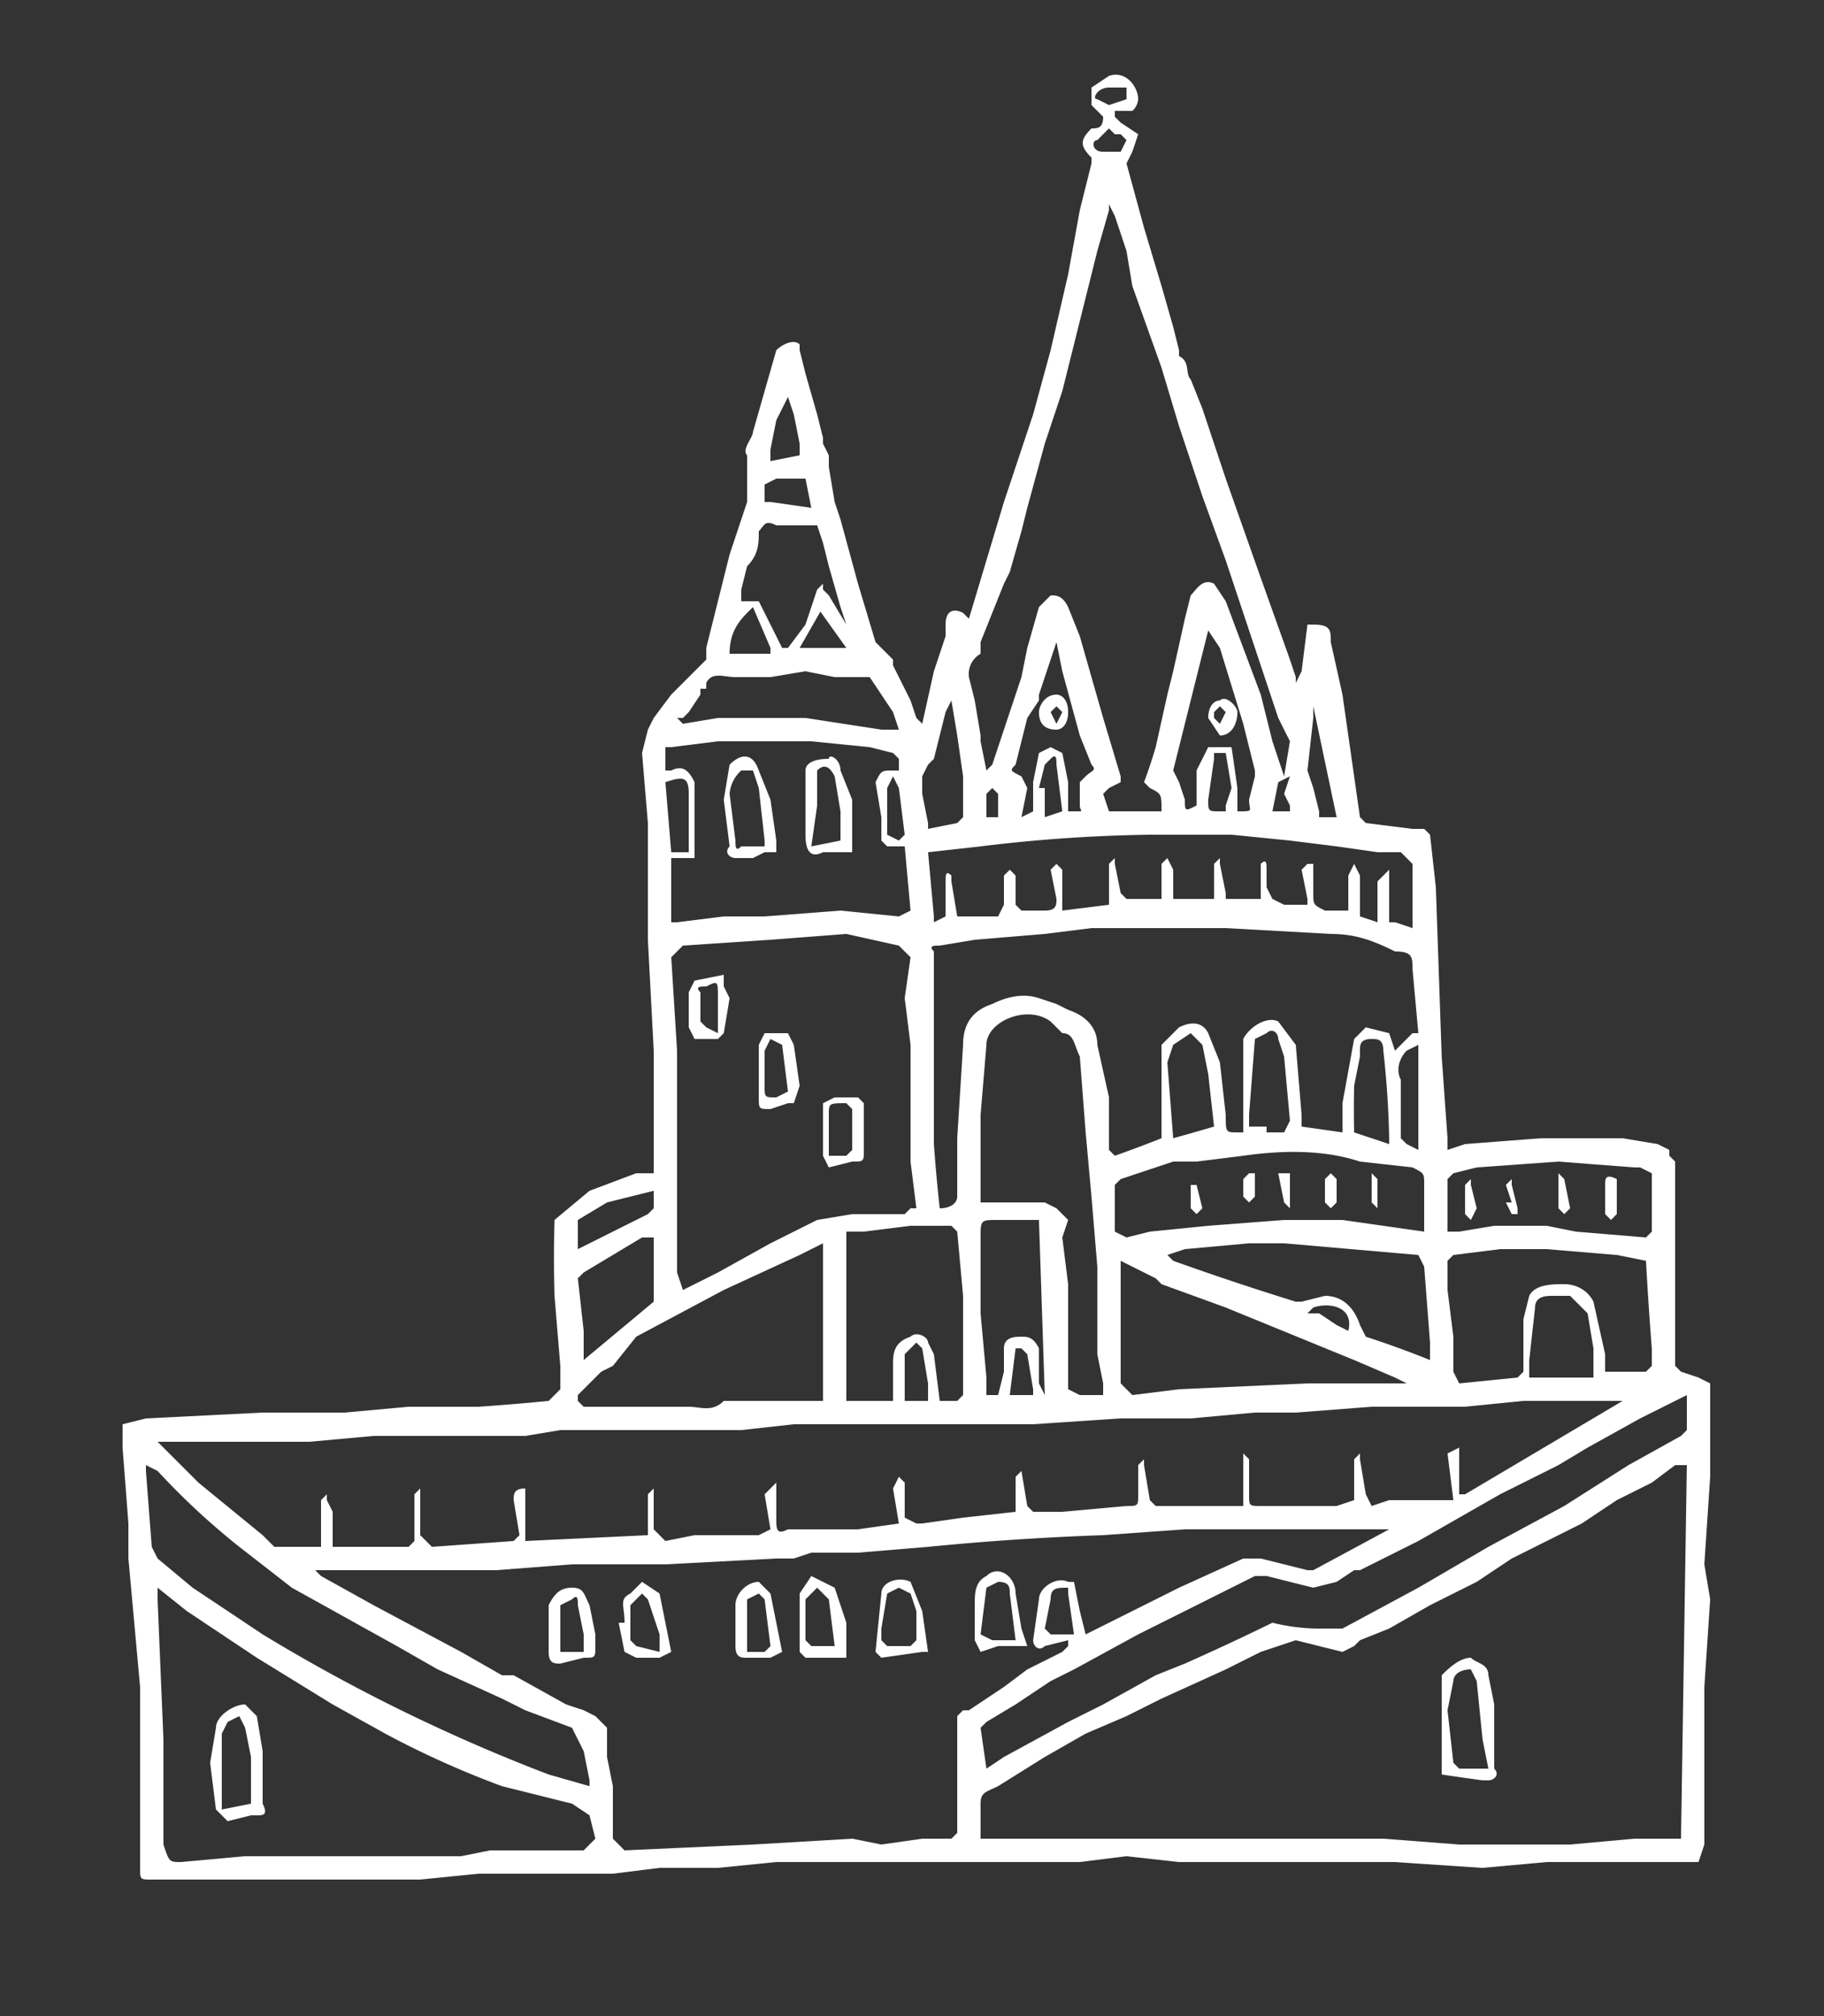 <svg xmlns="http://www.w3.org/2000/svg" fill="#fff" width="312.5" height="345.4"><rect width="100%" height="100%" fill="#333333" stroke="none"/><path d="m248 197 3-1 13-1h14l6 1 2 1v1l1 1v35l1 1 3 1 2 1v16l-1 15 1 6-1 15v27l-1 3h-26l-11 1-15-1h-37l-9-1-8 1h-52l-10 1h-10l-8 1H82l-10 1H26c-2 0-2 0-2-2v-31l-2-22v-6l-1-13v-4l4-1 20-1h14l11-1h12a404 404 0 0 0 12-1l2-2v-4l-1-12a237 237 0 0 1 0-13l6-5 8-3h3v-21l-1-19v-20l-1-12 1-4 1-2 3-4 6-6v-2l4-16 2-6 1-3v-8c-1-1 1-3 1-4l4-14c1-1 3-2 4-1v1l1 4 2 7 1 4v1l1 2v2l1 6 1 3 3 11 3 10 1 1 2 2v1l2 4 1 2 1 3 1 1 2-9 2-6v-2c0-2 1-3 3-2l1 1 3-10 3-10 5-15 3-11 3-13 2-11 2-8v-1c-2-2-2-3 0-5 1 0 2 0 2-2l-1-1-1-1v-3l3-2c3-1 5 2 5 4a3 3 0 0 1-1 2h-3v1l1 1 3 2-1 3-1 2 3 11 3 10 2 7 1 4v1c2 1 1 3 2 4l2 5 4 12 6 17 5 14 1 3v1l1-2 1-8h1c3 0 3 1 3 3l2 9 1 7 2 14 1 1 8 1h2l1 1 1 9 1 29 1 14v2zm40 118 1-64h-2l-4 3-6 3-6 4-6 3-6 3-6 4-8 4-7 4-5 2-1 1-2 1-8-2-6 2-6 3-11 5-6 3-7 3-7 4-8 5c-2 1-3 1-3 3v6h69l13 1h19l11-1h8zM54 269l1 1 9 5 15 8 7 4h2l9 5 3 1 2 1 2 2v5l1 5v9l2 2 22-1 17-1 5 1 7-1h5l1-1v-20l1-1h1l6-4 4-3 6-3 1-1v-1l-4 1c-1 1-2 0-2-1l1-7c0-2 3-4 5-3h1l1 5 1 4 6-3 10-5 11-5h3l8 2h1l13-7h2-37l-14 1a471 471 0 0 0-30 2l-12 1h-8l-3 1h-3l-19 1H98l-13 1H54zm-27-22 1 1 6 6 11 9 2 2h8v-8l1-1v1l1 2v6h13l1-1v-8l1-1v8l2 2 14-1 1-1-1-6c0-1 0-2 2-2v9l21-1v-7l1-1v7l2 2 5-1h11l2-1-1-6 2-2v6c0 2 0 3 2 2h12l7-1-1-6 1-2 1 1v6l2 1h1l7-1 9-1v-6l1-1 1 6 1 1h5l11-1c2 0 2 0 2-2v-5l1-1v1l1 6 1 1h15v-9l1 1v6c0 2 0 2 2 2h13l3-1v-7l1-1v1l1 6 1 2 3-1h11l-1-8 2-1v8h1l27-16h-17l-10 1h-16l-13 1h-7l-11 1h-12l-15 1h-41l-9 1H96l-6 1H64l-11 1H27zm142-115 1-1 4-12 1-3 1-5 2-7 2-2c1 0 2 0 3 2l2 5 4 14 3 10v1l-2 1-1 1 1 3h9c0-3 0-3-2-4l-1-1a82 82 0 0 0 2-6l2-9 1-4 2-9 1-4c1-1 2-3 4-2l2 3 6 16 2 8 2 6 1-6-2-4-3-9-6-18-4-11-4-12-3-10-5-14-1-6-2-6-1-2v1l-2 7-1 4-2 8-3 12-3 9-3 11-1 4-2 7-1 2-4 10v2a4 4 0 0 0-2 4l1 4 1 6v1l1 5zm-13 75h1l-1-8v-20l-1-8 1-7-2-2-9-2-13 1-15 1-2 2 1 16v38l1 3 6-3 9-5 8-4 6-1h9l1-1zm83-27 3-3h1l-1-11c0-2 0-3-3-3-4-2-7-3-11-3l-18-1h-23l-8 1-12 1-6 1c-1 0-2 0-1 1v33a289 289 0 0 0 1 11c2 0 3-1 3-2v-10l1-16c0-4 2-6 5-7 2-1 5-2 8-1l3 1 2 1c3 1 5 3 5 6l2 9v9l1 1a234 234 0 0 0 8-3v-16l3-3c2-1 4-1 5 1l2 5 1 9c0 3 0 3 2 3h1v-16c1-2 4-4 6-3l3 4 1 12v2l7 1v-5l2-11 2-2 4 1 1 3zM27 272v2l1 24v18c1 3 1 3 3 3l11-1h37l5-1h16l2-2-1-4-3-2-12-3a158 158 0 0 1-20-9l-9-5-13-8-12-8-5-4zm142 31 3-2 11-6 6-3 9-5 5-2a443 443 0 0 0 15-7 34 34 0 0 0 9 1h3l13-7 12-7 13-7 11-7 9-5 1-1v-6l-2 1-6 3-9 5-5 3-10 5-7 4-7 4-10 5h-1l-3 2-4 1-8-2h-2l-8 4-6 3-6 3-11 6-4 2-6 4-5 3-1 1 1 7zM25 251v1l1 13 1 2 6 5 12 8a301 301 0 0 0 49 24l7 2v-1l-1-5-2-4-8-3-4-2-11-5-7-4-18-10-9-7a124 124 0 0 1-14-13l-2-1zm217-92v-11l-2-2h-4l-7-1-8-1-10-1h-14a265 265 0 0 0-29 2l-9 1 1 11v1l2-1v-6c0-1 0-2 1-1v1l1 6h7l1-2v-5l1-1 1 1v5l1 1h4c2 0 2-1 2-2l-1-5 1-1 1 1v7l8-1v-7l1-1v1l1 5 1 1h6v-6l1-1 1 2v5h7v-6l1-1v1l1 5v1h6v-6c1-1 1 0 1 1v3l1 2 2 1h4v-1l-1-5 1-1h1v5c0 2 0 2 2 3h4v-6l1-2 1 2v7l3 1v-7l2-2v9h1l3 1zm-127-12v11h1l8-1h7l13-1 10 1 2-1-1-11h-3l-1-1v-4l-1-6c1-2 1-2 3-2h1v-2l-1-1-4-1-10-1h-16l-8 1h-1v4h1c2-1 3 0 4 2v13h-4zm53 59h11l2 1 2 2-1 3 1 8v18l2 1h4v-2l-1-5v-15l-1-12-1-11-1-13c-1-2-1-4-3-4l-2-2c-4-3-11 0-11 4l-1 12v15zm-27 34v-27l-4 2-13 6-15 8-4 5-2 1-4 4v1l1 1h18c2 0 4 1 6-1h17zm51-24v21l2 2 8-1 22-1h17l-2-1-7-3-22-9-11-4-1-1-6-3zm52-5v-8c0-2 0-2-2-3l-9-1c-6-2-13-2-20-1l-8 1h-4l-9 3-1 1v8l2 1 4-1 10-1 13-1h10l14 2zm31 24h7l1-1v-3a617 617 0 0 1-1-15l-5-1-12-1h-8l-8 1-1 1v5l1 8v6l1 2 10-1 1-1v-9l1-4c1-2 4-2 6-2s4 1 5 3l2 9v3zm-122 5v-6c0-2 0-4 3-5 1-1 3 0 3 1l1 2 1 8h3l1-1v-17l-1-11-1-1h-7l-8 1h-3v29h8zm92-7v-3l-1-13-1-2-23-2h-6l-11 1-3 1 1 1a504 504 0 0 0 21 7h1l4-1c3 0 5 2 6 5l1 2a173 173 0 0 1 11 4zm3-22h2l6-1h9l5 1 12 1 1-1v-10l-2-1h-1l-13-1-14 1-4 1-1 1v9zm-94-86-1-3-4-6h-6l-5-1-6 1h-6c-2 0-4-1-5 1v1h-1v1l-2 3-1 1h-1l1 1 6-1h15l13 2h3zm24 84h-7c-3 0-3 0-3 3v13l1 11v3h2c0 1 0 0 0 0l1-4v-4c0-2 2-2 3-2s2 0 3 2v6l1 2-1-30zm-34-102h1l-1-3-2-7-1-4-1-3h-7c-2-1-2 0-3 1 0 2 0 4-2 6l-1 4v2h3l1 2 3 6h1l3-4 2-6 1-1v1l1 1 3 5zm68 32c3 0 2 0 2-2l1-4v-1l-2-8-4-13-2-3-6 24 1 2 1 3c0 2 0 2 2 1v-6l2-4h4l1 7v4zm-100 84v-11h-2l-5 3-5 3-1 1 1 9v5l6-5 6-5zm69-113-3 9v1l-2 3-2 8c-1 1-1 1 1 2l1 2-1 5 2-1v-5l1-5 2-1 2 1 1 5v5h1c2 0 1 0 1-1v-4l1-1c1-1 2-1 1-2l-2-5-3-11-1-5zm92 126v-5l-1-6-3-3h-3c-1 0-3 0-3 2l-1 9v3h11zm-72-41a401 401 0 0 0 7-2l-1-9-1-5-2-2-3 2-1 3 1 13zm16-1h3l1-2-1-11-1-3c0-1-1-2-2-1l-2 1-1 13v2h3v1zm21 2v-1a161 161 0 0 0-1-15c0-2-1-2-2-2-2 0-2 1-2 2v1l-1 5a179 179 0 0 0 0 8l6 2zm-75-76-1 2-2 8-1 1-1 2v3l1 5v1l5-1 1-1v-7l-1-7-1-6zm-64 94 12-6 1-1v-3l-8 2-5 3v5zm144-35-2 1c-1 1-2 3-1 5v10l1 1 2 1v-18zm-14-39-4-19v2l-1 9 1 3 1 4v1h3zm-70 100v-3l-1-6-1-1-2 2v8h4zm-41-94v-10c0-3-1-3-4-2l1 12h3zm14-34v-1l-3-7-1 1c-2 2-3 4-3 7h7zm3-44-2 4-1 5v2l5-1v-2l-1-5-1-3zm49 212-1-7v-1c-2 0-3 0-3 2l-1 5 1 1h4zm23-143c0 2 0 2 2 2h1v-1l1-3-1-6h-2v1l-1 7zm-29-2h1v5l3-1-1-8c0-1 0-2-1-1l-1 1-1 4zm-39-53h-6l-2 1v3h1l7 1-1-5zm2 22-4 7h8l-5-7zm32 135h4v-1l-1-6-1-1h-1l-1 8zm-21-102v6l2 1 1-1-1-8-1-2-1 2v2zm39-114-1-1-2 2c-1 0-1 2 1 2h3l1-2-1-1h-1zm-1-5 3-1v-2h-3c-2 0-3 2-2 2l2 1zm35 206-1 1h2l3 2 2 1c1-4-3-5-6-4zm-4-91-2 1-1 5h3v-1l-1-2 1-3zm-50 7v-4l-1-1-1 1v4h2z"/><path d="M254 305a411 411 0 0 1-7-1v-17c1-1 3-3 5-3 1 1 3 1 3 3l1 5v11c1 1 0 2-1 2h-1zm1-2-1-5-1-10-1-2c-2 0-3 1-3 2l-1 5 1 9 1 1h5zm-110-19h-7l-1-1v-10l2-3 4 2 2 6v6zm-2-2-1-8-2-2-2 2v7l1 1h4zm33 0h-5l-3 1-1-2v-6c0-2 0-4 2-5 2-2 5 0 5 3l1 6 1 3zm-2-1-1-8c0-1 0-2-2-2l-2 1-1 8 2 1h4zm-15 2h-1l-7 1-1-1 1-10c0-2 3-3 5-2l2 5 1 7zm-8-4v2l1 1h4l1-1v-5l-1-3-2-1-2 1-1 6zm-51 5-4 1c-1 0-2 0-2-2v-8c1-2 2-3 4-3s2 1 3 3l1 5v2c0 2 0 2-2 2zm0-1v-3l-1-5c0-1 0-2-1-1l-2 1v8h4zm7-5c0-3-1-4 1-5l2-2 3 2 1 5 1 5-2 1h-4l-2-1-1-5zm6 5v-3l-2-6-1-1-2 2v6l1 1 4 1zm13-3v-5c0-2 2-4 4-4l2 2 1 5 1 5-2 1h-4c-1 0-2 0-2-2v-2zm2 3h3l1-1-1-8-1-1-2 1v9zm16-95h3l1 1v8c0 2 0 2-2 2l-4 1-1-2v-9l2-1h1zm-2 10h3l1-1v-7l-1-1c-3 0-3 0-3 2v7zm-12-12v-7l1-2h4l1 2 1 7-1 3h-1l-3 1c-2 0-2 0-2-2v-2zm3 2 2-1-1-8-2-1-1 2v6c0 2 0 2 2 2zm-10-10h-4l-1-2v-6l1-2 5-1v2l1 2-1 6-1 1zm0-1v-6c0-3 0-3-2-2-1 0-2 0-1 1v5l1 1 2 1zM43 311l-4 1-2-2-1-8 1-6c0-2 3-4 5-4l2 2 1 6v9c1 2 0 2-1 2h-1zm0-2v-8l-1-5-1-2-2 1-1 2v13l5-1zm82-164-1-8 1-6c2-2 4-2 5 1l2 5 1 7v2h-2l-2 1h-3c-1 0-2-1-1-2zm6 0v-1l-1-9-1-3h-2a6 6 0 0 0-2 4l1 8c0 1 0 2 1 1h4zm15-7v8h-5c-2 1-3 0-3-3v-11c0-1 1-2 4-2 0-1 2 0 2 2l2 5zm-7 7 5-1v-5l-1-6c-1-2-2-2-3-1v6l-1 7zm82 59v3l-1-1-1-5h2v3zm14 0v-3l1 1v5l-1-1v-2zm-8-1v-1l1-1 1 1v4l-1 1-1-1v-3zm-12-2v4l-1 1-1-1v-3l1-1zm-11 5v-3h1l1 4-1 1-1-1v-1zm63-5 1 1 1 5-1 1-1-1v-6zm10 1v6l-1 1-1-1v-5c0-1 0-2 2-1zm-18 4-1-3 1-1v1l1 4v1h-1l-1-2h1zm-7-4v1l1 4-1 2-1-1v-5l1-1zm-40-80c0 2-1 4-3 4l-2-3c0-2 1-3 2-3 1-1 3 1 3 2zm-4 1 1 1 1-2-1-1-1 1zm-25-1c0 2-1 3-2 3-2 0-3-1-3-3 0-1 1-3 3-3 1 0 2 1 2 3zm-1 0-1-1-1 1 1 2 1-2z"/></svg>